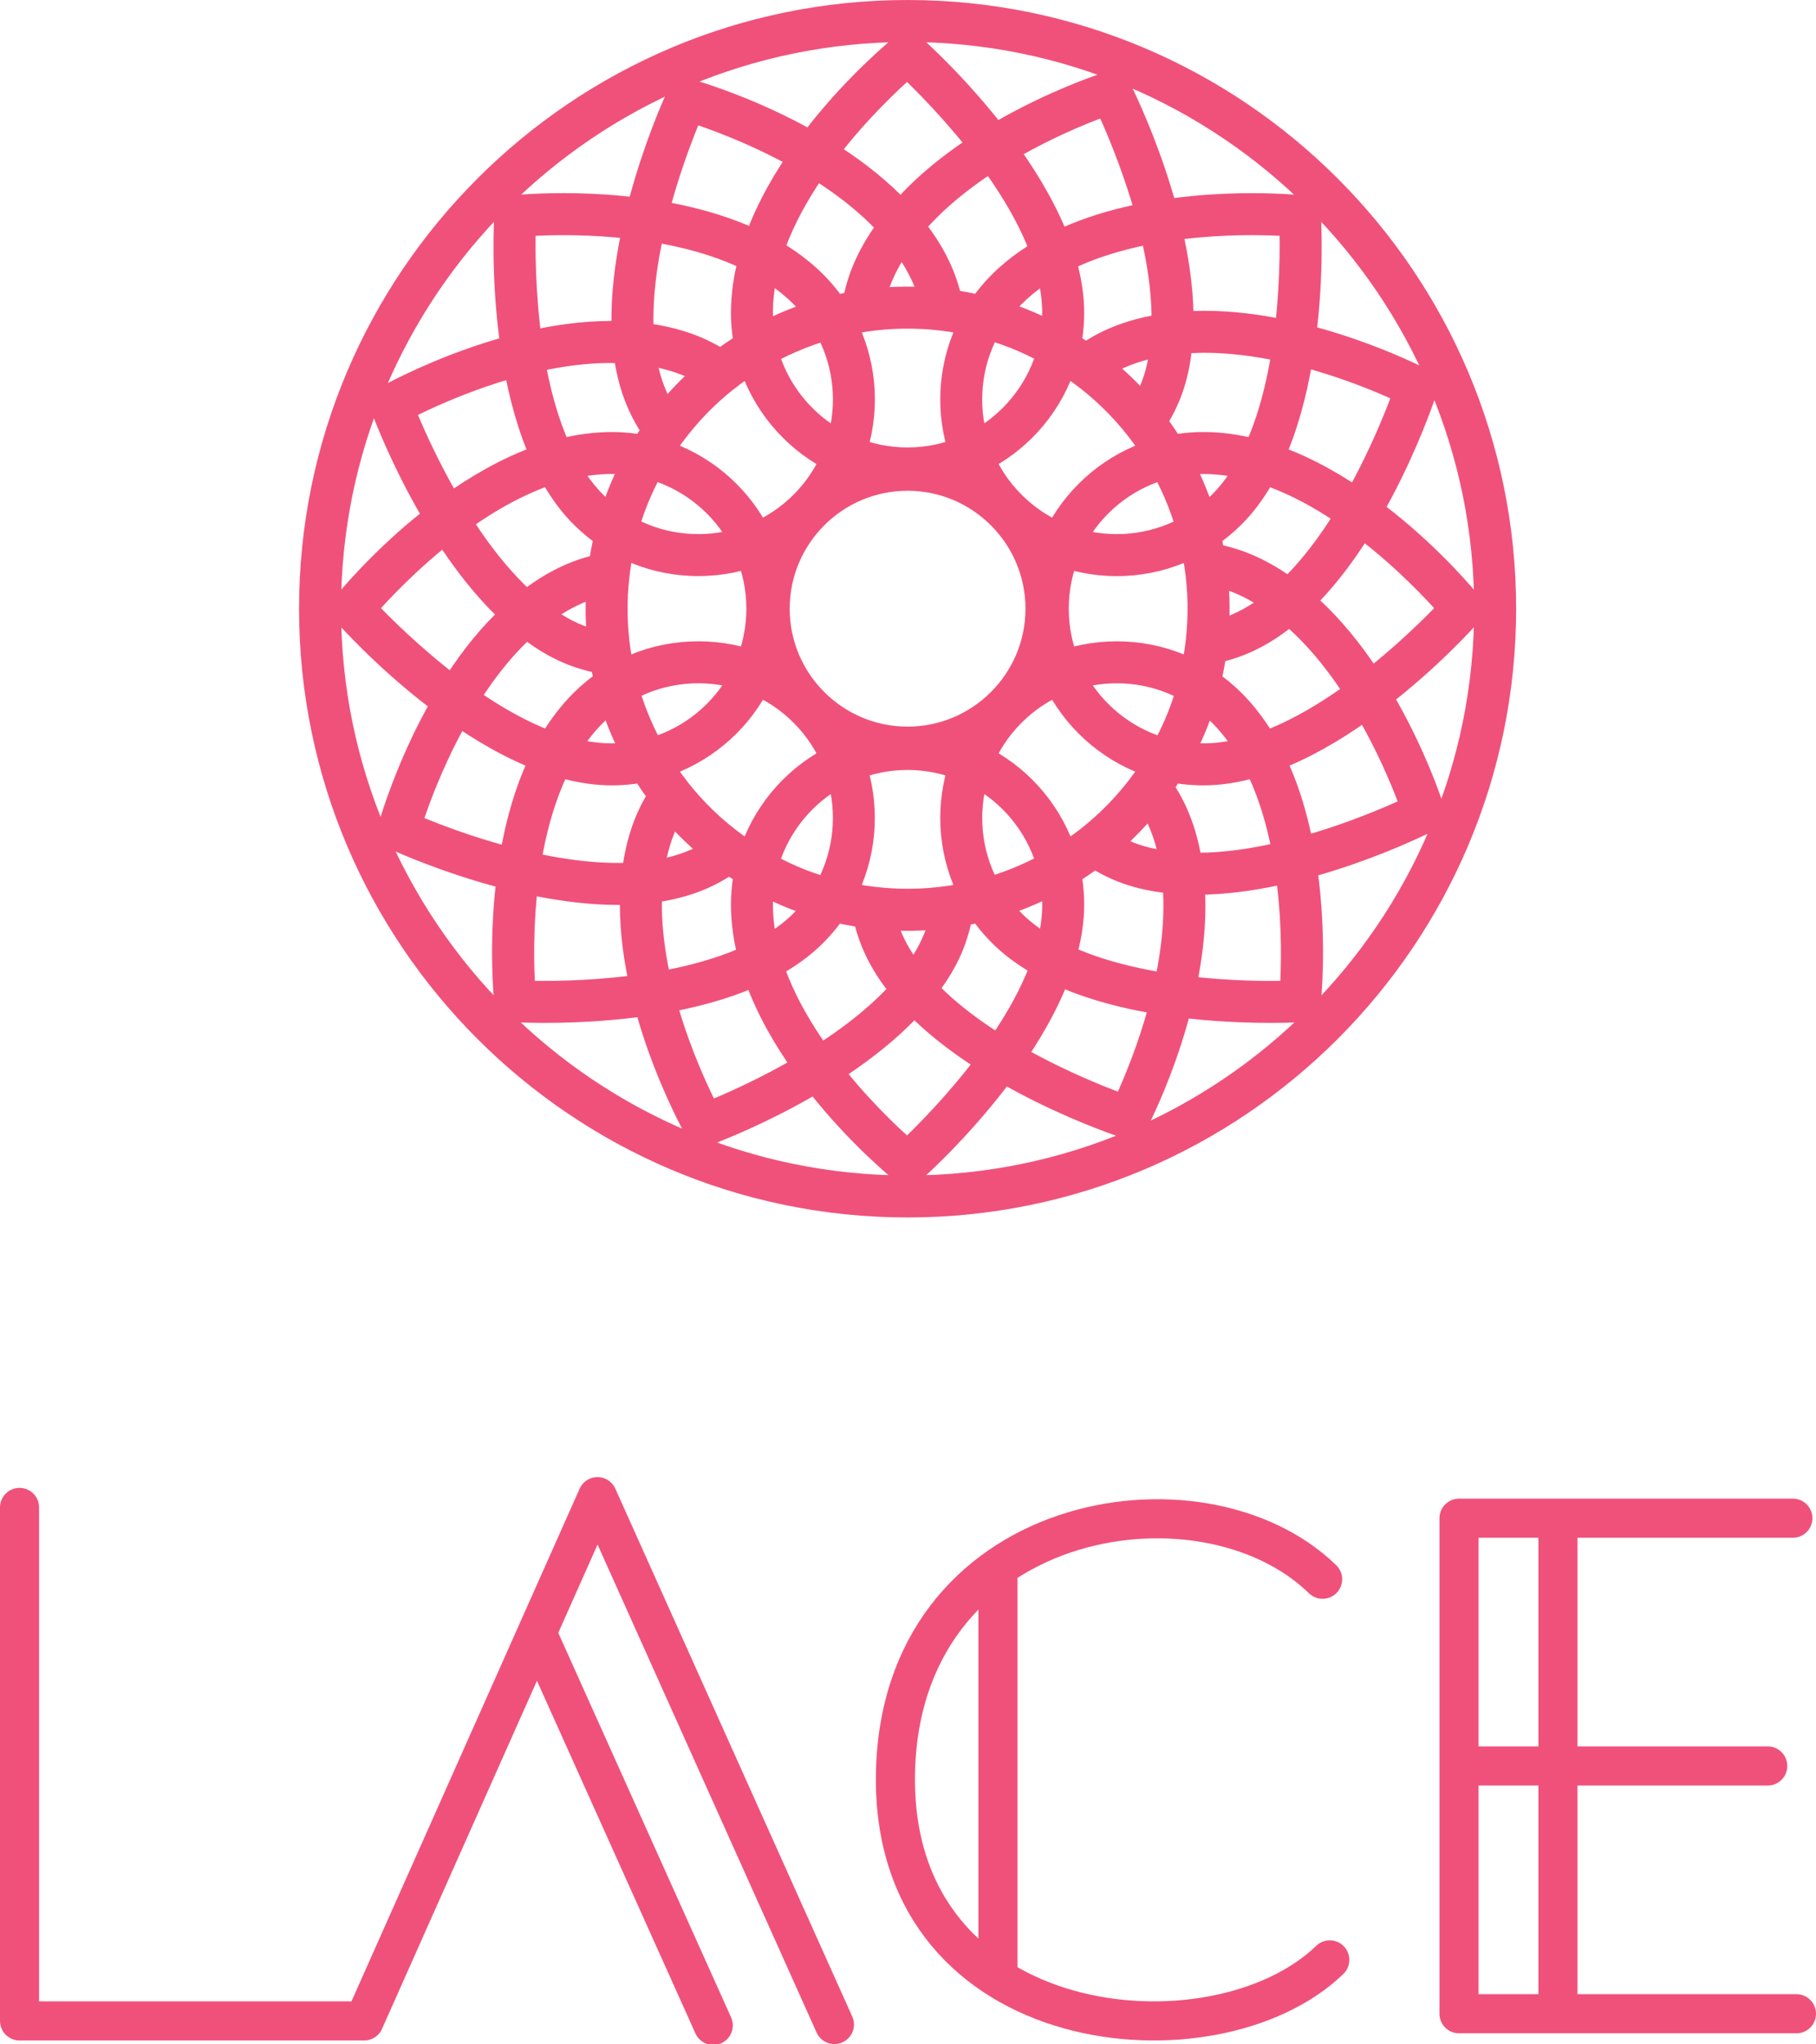 <?xml version="1.0" encoding="UTF-8" standalone="no"?>
<svg
   width="375.129pt"
   height="422.109pt"
   version="1.1"
   viewBox="0 0 375.129 422.109"
   id="svg215"
   sodipodi:docname="lace.svg"
   inkscape:version="1.2.1 (9c6d41e, 2022-07-14)"
   inkscape:export-filename="../../../Desktop/lace.png"
   inkscape:export-xdpi="96"
   inkscape:export-ydpi="96"
   xmlns:inkscape="http://www.inkscape.org/namespaces/inkscape"
   xmlns:sodipodi="http://sodipodi.sourceforge.net/DTD/sodipodi-0.dtd"
   xmlns="http://www.w3.org/2000/svg"
   xmlns:svg="http://www.w3.org/2000/svg">
  <sodipodi:namedview
     id="namedview217"
     pagecolor="#ffffff"
     bordercolor="#000000"
     borderopacity="0.25"
     inkscape:showpageshadow="2"
     inkscape:pageopacity="0.0"
     inkscape:pagecheckerboard="0"
     inkscape:deskcolor="#d1d1d1"
     inkscape:document-units="pt"
     showgrid="false"
     inkscape:zoom="1.0114286"
     inkscape:cx="-70.692088"
     inkscape:cy="384.11016"
     inkscape:window-width="2056"
     inkscape:window-height="1257"
     inkscape:window-x="0"
     inkscape:window-y="44"
     inkscape:window-maximized="0"
     inkscape:current-layer="svg215">
    <inkscape:grid
       type="xygrid"
       id="grid717"
       originx="-124.824"
       originy="-93.602" />
  </sodipodi:namedview>
  <defs
     id="defs77">
    <rect
       x="121.61"
       y="577.401"
       width="734.605"
       height="278.814"
       id="rect779" />
    <rect
       x="169.068"
       y="717.797"
       width="566.525"
       height="184.887"
       id="rect773" />
    <symbol
       id="h"
       overflow="visible">
      <path
         d="m 18.766,-1.125 c -0.969,0.5 -1.98,0.875 -3.031,1.125 -1.043,0.258 -2.137,0.391 -3.281,0.391 -3.398,0 -6.09,-0.945 -8.078,-2.844 -1.992,-1.906 -2.984,-4.484 -2.984,-7.734 0,-3.258 0.992,-5.836 2.984,-7.734 1.988,-1.906 4.68,-2.859 8.078,-2.859 1.145,0 2.238,0.133 3.281,0.391 1.051,0.25 2.062,0.625 3.031,1.125 v 4.219 c -0.98,-0.656 -1.945,-1.141 -2.891,-1.453 -0.949,-0.312 -1.949,-0.469 -3,-0.469 -1.875,0 -3.352,0.605 -4.422,1.812 -1.074,1.199 -1.609,2.856 -1.609,4.969 0,2.106 0.535,3.762 1.609,4.969 1.07,1.199 2.547,1.797 4.422,1.797 1.051,0 2.051,-0.148 3,-0.453 0.945,-0.312 1.91,-0.801 2.891,-1.469 z"
         id="path2" />
    </symbol>
    <symbol
       id="c"
       overflow="visible">
      <path
         d="m 13.734,-11.141 c -0.438,-0.195 -0.871,-0.344 -1.297,-0.438 -0.418,-0.102 -0.84,-0.156 -1.266,-0.156 -1.262,0 -2.231,0.406 -2.906,1.219 -0.68,0.805 -1.016,1.953 -1.016,3.453 v 7.062 H 2.359 v -15.312 h 4.891 v 2.516 c 0.625,-1 1.344,-1.727 2.156,-2.188 0.82,-0.469 1.801,-0.703 2.938,-0.703 0.164,0 0.344,0.012 0.531,0.031 0.195,0.012 0.477,0.039 0.844,0.078 z"
         id="path5" />
    </symbol>
    <symbol
       id="a"
       overflow="visible">
      <path
         d="m 17.641,-7.703 v 1.406 H 6.188 c 0.125,1.148 0.539,2.008 1.25,2.578 0.707,0.574 1.703,0.859 2.984,0.859 1.031,0 2.082,-0.148 3.156,-0.453 1.082,-0.312 2.191,-0.773 3.328,-1.391 v 3.766 c -1.156,0.438 -2.312,0.766 -3.469,0.984 -1.156,0.227 -2.312,0.344 -3.469,0.344 -2.773,0 -4.93,-0.703 -6.469,-2.109 -1.531,-1.406 -2.297,-3.379 -2.297,-5.922 0,-2.5 0.754,-4.461 2.266,-5.891 1.508,-1.438 3.582,-2.156 6.219,-2.156 2.406,0 4.332,0.73 5.781,2.188 1.445,1.449 2.172,3.383 2.172,5.797 z m -5.031,-1.625 c 0,-0.926 -0.273,-1.672 -0.812,-2.234 -0.543,-0.57 -1.25,-0.859 -2.125,-0.859 -0.949,0 -1.719,0.266 -2.312,0.797 -0.594,0.531 -0.965,1.297 -1.109,2.297 z"
         id="path8" />
    </symbol>
    <symbol
       id="m"
       overflow="visible">
      <path
         d="m 9.219,-6.891 c -1.023,0 -1.793,0.172 -2.312,0.516 -0.512,0.344 -0.766,0.855 -0.766,1.531 0,0.625 0.207,1.117 0.625,1.469 0.414,0.344 0.988,0.516 1.719,0.516 0.926,0 1.703,-0.328 2.328,-0.984 0.633,-0.664 0.953,-1.492 0.953,-2.484 v -0.562 z m 7.469,-1.844 V 0 h -4.922 v -2.266 c -0.656,0.93 -1.398,1.605 -2.219,2.031 -0.824,0.414 -1.824,0.625 -3,0.625 -1.586,0 -2.871,-0.457 -3.859,-1.375 -0.992,-0.926 -1.484,-2.129 -1.484,-3.609 0,-1.789 0.613,-3.102 1.844,-3.938 1.238,-0.844 3.18,-1.266 5.828,-1.266 h 2.891 v -0.391 c 0,-0.77 -0.309,-1.332 -0.922,-1.688 -0.617,-0.363 -1.57,-0.547 -2.859,-0.547 -1.055,0 -2.031,0.105 -2.938,0.312 -0.898,0.211 -1.73,0.523 -2.5,0.938 v -3.734 c 1.039,-0.25 2.086,-0.441 3.141,-0.578 1.062,-0.133 2.125,-0.203 3.188,-0.203 2.758,0 4.75,0.547 5.969,1.641 1.227,1.086 1.844,2.856 1.844,5.312 z"
         id="path11" />
    </symbol>
    <symbol
       id="b"
       overflow="visible">
      <path
         d="m 7.703,-19.656 v 4.344 H 12.75 v 3.5 H 7.703 v 6.5 c 0,0.711 0.141,1.188 0.422,1.438 0.281,0.25 0.836,0.375 1.672,0.375 h 2.516 v 3.5 h -4.188 c -1.938,0 -3.312,-0.398 -4.125,-1.203 -0.805,-0.812 -1.203,-2.18 -1.203,-4.109 v -6.5 h -2.422 v -3.5 h 2.422 v -4.344 z"
         id="path14" />
    </symbol>
    <symbol
       id="l"
       overflow="visible">
      <path
         d="m 12.766,-13.078 v -8.203 h 4.922 V -1e-4 H 12.766 v -2.219 c -0.668,0.906 -1.406,1.57 -2.219,1.984 -0.813,0.414 -1.758,0.625 -2.828,0.625 -1.887,0 -3.434,-0.75 -4.641,-2.25 -1.211,-1.5 -1.812,-3.426 -1.812,-5.781 0,-2.363 0.602,-4.297 1.812,-5.797 1.207,-1.5 2.754,-2.25 4.641,-2.25 1.062,0 2,0.215 2.812,0.641 0.82,0.43 1.566,1.086 2.234,1.969 z m -3.219,9.922 c 1.039,0 1.836,-0.379 2.391,-1.141 0.551,-0.77 0.828,-1.883 0.828,-3.344 0,-1.457 -0.277,-2.566 -0.828,-3.328 -0.555,-0.77 -1.352,-1.156 -2.391,-1.156 -1.043,0 -1.84,0.387 -2.391,1.156 -0.555,0.762 -0.828,1.871 -0.828,3.328 0,1.461 0.273,2.574 0.828,3.344 0.551,0.762 1.348,1.141 2.391,1.141 z"
         id="path17" />
    </symbol>
    <symbol
       id="k"
       overflow="visible">
      <path
         d="m 10.5,-3.156 c 1.051,0 1.852,-0.379 2.406,-1.141 0.551,-0.77 0.828,-1.883 0.828,-3.344 0,-1.457 -0.277,-2.566 -0.828,-3.328 -0.555,-0.77 -1.355,-1.156 -2.406,-1.156 -1.055,0 -1.859,0.387 -2.422,1.156 -0.555,0.773 -0.828,1.883 -0.828,3.328 0,1.449 0.273,2.559 0.828,3.328 0.562,0.773 1.367,1.156 2.422,1.156 z m -3.25,-9.922 c 0.676,-0.883 1.422,-1.539 2.234,-1.969 0.82,-0.426 1.766,-0.641 2.828,-0.641 1.895,0 3.445,0.75 4.656,2.25 1.207,1.5 1.812,3.434 1.812,5.797 0,2.356 -0.605,4.281 -1.812,5.781 -1.211,1.5 -2.762,2.25 -4.656,2.25 -1.062,0 -2.008,-0.211 -2.828,-0.625 C 8.672,-0.66 7.926,-1.32 7.25,-2.219 V -2e-5 H 2.359 v -21.281 H 7.25 Z"
         id="path20" />
    </symbol>
    <symbol
       id="j"
       overflow="visible">
      <path
         d="m 0.344,-15.312 h 4.891 l 4.125,10.391 3.5,-10.391 h 4.891 l -6.438,16.766 c -0.648,1.695 -1.402,2.883 -2.266,3.562 -0.867,0.688 -2,1.031 -3.406,1.031 H 2.797 V 2.829 h 1.531 c 0.832,0 1.438,-0.137 1.812,-0.406 C 6.523,2.161 6.82,1.692 7.031,1.016 L 7.172,0.595 Z"
         id="path23" />
    </symbol>
    <symbol
       id="i"
       overflow="visible">
      <path
         d="m 2.578,-20.406 h 6.688 l 4.656,10.922 4.672,-10.922 h 6.688 V 0 H 20.297 V -14.938 L 15.594,-3.922 H 12.266 L 7.562,-14.938 V 0 H 2.578 Z"
         id="path26" />
    </symbol>
    <symbol
       id="f"
       overflow="visible">
      <path
         d="m 11.891,-16.969 c -1.605,0 -2.852,0.594 -3.734,1.781 -0.875,1.188 -1.312,2.856 -1.312,5 0,2.148 0.438,3.812 1.312,5 0.883,1.18 2.129,1.766 3.734,1.766 1.613,0 2.863,-0.586 3.75,-1.766 0.883,-1.188 1.328,-2.852 1.328,-5 0,-2.144 -0.445,-3.812 -1.328,-5 -0.887,-1.188 -2.137,-1.781 -3.75,-1.781 z m 0,-3.812 c 3.281,0 5.848,0.938 7.703,2.812 1.863,1.875 2.797,4.469 2.797,7.781 0,3.305 -0.934,5.891 -2.797,7.766 -1.855,1.875 -4.422,2.812 -7.703,2.812 -3.273,0 -5.84,-0.938 -7.703,-2.812 -1.867,-1.875 -2.797,-4.461 -2.797,-7.766 0,-3.312 0.93,-5.906 2.797,-7.781 1.863,-1.875 4.43,-2.812 7.703,-2.812 z"
         id="path29" />
    </symbol>
    <symbol
       id="e"
       overflow="visible">
      <path
         d="m 2.578,-20.406 h 5.875 l 7.422,14 v -14 h 4.984 V 0 h -5.875 L 7.562,-14 V 0 H 2.578 Z"
         id="path32" />
    </symbol>
    <symbol
       id="y"
       overflow="visible">
      <path
         d="m 0.141,-20.406 h 18.812 v 3.969 h -6.766 V 8e-4 h -5.266 v -16.438 h -6.781 z"
         id="path35" />
    </symbol>
    <symbol
       id="g"
       overflow="visible">
      <path
         d="M 14.953,-3.719 H 6.734 L 5.422,0 H 0.141 L 7.703,-20.406 h 6.266 L 21.531,0 H 16.25 Z M 8.047,-7.5 h 5.578 l -2.781,-8.125 z"
         id="path38" />
    </symbol>
    <symbol
       id="x"
       overflow="visible">
      <path
         d="m 10.047,-11.359 c 1.102,0 1.895,-0.203 2.375,-0.609 0.477,-0.414 0.719,-1.094 0.719,-2.031 0,-0.926 -0.242,-1.586 -0.719,-1.984 -0.48,-0.406 -1.273,-0.609 -2.375,-0.609 H 7.828 v 5.234 z M 7.828,-7.718 V 4e-4 h -5.25 v -20.406 h 8.031 c 2.688,0 4.656,0.453 5.906,1.359 1.258,0.898 1.891,2.32 1.891,4.266 0,1.355 -0.328,2.465 -0.984,3.328 -0.648,0.867 -1.625,1.5 -2.938,1.906 0.719,0.168 1.359,0.543 1.922,1.125 0.57,0.574 1.148,1.449 1.734,2.625 l 2.859,5.797 h -5.609 l -2.484,-5.078 c -0.5,-1.02 -1.012,-1.711 -1.531,-2.078 -0.512,-0.375 -1.195,-0.562 -2.047,-0.562 z"
         id="path41" />
    </symbol>
    <symbol
       id="w"
       overflow="visible">
      <path
         d="m 2.578,-20.406 h 5.25 v 12.234 c 0,1.688 0.273,2.898 0.828,3.625 0.551,0.719 1.453,1.078 2.703,1.078 1.258,0 2.164,-0.359 2.719,-1.078 0.551,-0.727 0.828,-1.938 0.828,-3.625 v -12.234 h 5.266 v 12.234 c 0,2.887 -0.73,5.039 -2.188,6.453 -1.449,1.406 -3.656,2.109 -6.625,2.109 -2.961,0 -5.164,-0.703 -6.609,-2.109 -1.449,-1.414 -2.172,-3.566 -2.172,-6.453 z"
         id="path44" />
    </symbol>
    <symbol
       id="v"
       overflow="visible">
      <path
         d="m 10.75,-12.516 c 0.82,0 1.445,-0.18 1.875,-0.547 0.438,-0.363 0.656,-0.898 0.656,-1.609 0,-0.695 -0.219,-1.227 -0.656,-1.594 -0.43,-0.375 -1.055,-0.562 -1.875,-0.562 H 7.828 v 4.312 z m 0.172,8.938 c 1.062,0 1.859,-0.223 2.391,-0.672 0.531,-0.445 0.797,-1.125 0.797,-2.031 0,-0.883 -0.266,-1.547 -0.797,-1.984 -0.523,-0.438 -1.32,-0.656 -2.391,-0.656 h -3.094 v 5.344 z m 4.891,-7.344 c 1.133,0.324 2.008,0.93 2.625,1.812 0.625,0.887 0.938,1.969 0.938,3.25 0,1.969 -0.668,3.438 -2,4.406 -1.336,0.969 -3.356,1.453 -6.062,1.453 h -8.734 v -20.406 h 7.891 c 2.832,0 4.883,0.43 6.156,1.281 1.281,0.855 1.922,2.227 1.922,4.109 0,1 -0.234,1.852 -0.703,2.547 -0.469,0.688 -1.148,1.203 -2.031,1.547 z"
         id="path47" />
    </symbol>
    <symbol
       id="u"
       overflow="visible">
      <path
         d="m 12.422,-21.281 v 3.219 H 9.719 c -0.688,0 -1.172,0.125 -1.453,0.375 -0.273,0.25 -0.406,0.688 -0.406,1.312 v 1.062 h 4.188 v 3.5 H 7.86 V -2e-4 h -4.891 v -11.812 h -2.438 v -3.5 h 2.438 v -1.062 c 0,-1.664 0.461,-2.898 1.391,-3.703 0.926,-0.801 2.367,-1.203 4.328,-1.203 z"
         id="path50" />
    </symbol>
    <symbol
       id="d"
       overflow="visible">
      <path
         d="m 9.641,-12.188 c -1.086,0 -1.914,0.391 -2.484,1.172 -0.574,0.781 -0.859,1.906 -0.859,3.375 0,1.469 0.285,2.594 0.859,3.375 0.57,0.773 1.398,1.156 2.484,1.156 1.062,0 1.875,-0.383 2.438,-1.156 0.57,-0.781 0.859,-1.906 0.859,-3.375 0,-1.469 -0.289,-2.594 -0.859,-3.375 -0.562,-0.781 -1.375,-1.172 -2.438,-1.172 z m 0,-3.5 c 2.633,0 4.691,0.715 6.172,2.141 1.477,1.418 2.219,3.387 2.219,5.906 0,2.512 -0.742,4.481 -2.219,5.906 C 14.332,-0.317 12.273,0.39 9.641,0.39 6.992,0.39 4.926,-0.317 3.438,-1.735 1.945,-3.161 1.203,-5.13 1.203,-7.641 c 0,-2.519 0.742,-4.488 2.234,-5.906 1.488,-1.426 3.555,-2.141 6.203,-2.141 z"
         id="path53" />
    </symbol>
    <symbol
       id="t"
       overflow="visible">
      <path
         d="m 16.547,-12.766 c 0.613,-0.945 1.348,-1.672 2.203,-2.172 0.852,-0.5 1.789,-0.75 2.812,-0.75 1.758,0 3.098,0.547 4.016,1.641 0.926,1.086 1.391,2.656 1.391,4.719 V -4e-4 h -4.922 v -7.984 -0.359 c 0.008,-0.133 0.016,-0.32 0.016,-0.562 0,-1.082 -0.164,-1.863 -0.484,-2.344 -0.312,-0.488 -0.824,-0.734 -1.531,-0.734 -0.93,0 -1.648,0.387 -2.156,1.156 -0.512,0.762 -0.773,1.867 -0.781,3.312 v 7.516 h -4.922 v -7.984 c 0,-1.695 -0.148,-2.785 -0.438,-3.266 -0.293,-0.488 -0.812,-0.734 -1.562,-0.734 -0.938,0 -1.664,0.387 -2.172,1.156 -0.512,0.762 -0.766,1.859 -0.766,3.297 v 7.531 h -4.922 v -15.312 h 4.922 v 2.234 c 0.602,-0.863 1.289,-1.516 2.062,-1.953 0.781,-0.438 1.641,-0.656 2.578,-0.656 1.062,0 2,0.258 2.812,0.766 0.812,0.512 1.426,1.23 1.844,2.156 z"
         id="path56" />
    </symbol>
    <symbol
       id="s"
       overflow="visible">
      <path
         d="M 17.75,-9.328 V 0 h -4.922 v -7.109 c 0,-1.344 -0.031,-2.266 -0.094,-2.766 -0.062,-0.5 -0.168,-0.867 -0.312,-1.109 -0.188,-0.312 -0.449,-0.555 -0.781,-0.734 -0.324,-0.176 -0.695,-0.266 -1.109,-0.266 -1.023,0 -1.824,0.398 -2.406,1.188 -0.586,0.781 -0.875,1.871 -0.875,3.266 V -1e-4 H 2.359 v -21.281 H 7.25 v 8.203 c 0.738,-0.883 1.52,-1.539 2.344,-1.969 0.832,-0.426 1.75,-0.641 2.75,-0.641 1.77,0 3.113,0.547 4.031,1.641 0.914,1.086 1.375,2.656 1.375,4.719 z"
         id="path59" />
    </symbol>
    <symbol
       id="r"
       overflow="visible">
      <path
         d="m 2.188,-5.969 v -9.344 h 4.922 v 1.531 c 0,0.836 -0.008,1.875 -0.016,3.125 -0.012,1.25 -0.016,2.086 -0.016,2.5 0,1.242 0.031,2.133 0.094,2.672 0.07,0.543 0.18,0.934 0.328,1.172 0.207,0.324 0.473,0.574 0.797,0.75 0.32,0.168 0.691,0.25 1.109,0.25 1.02,0 1.82,-0.391 2.406,-1.172 0.582,-0.781 0.875,-1.867 0.875,-3.266 v -7.562 h 4.891 V -6e-4 H 12.688 V -2.219 C 11.945,-1.321 11.164,-0.661 10.344,-0.235 9.519,0.179 8.609,0.39 7.609,0.39 5.848,0.39 4.504,-0.149 3.578,-1.235 2.648,-2.317 2.188,-3.895 2.188,-5.969 Z"
         id="path62" />
    </symbol>
    <symbol
       id="q"
       overflow="visible">
      <path
         d="M 17.75,-9.328 V 0 h -4.922 v -7.141 c 0,-1.32 -0.031,-2.234 -0.094,-2.734 -0.062,-0.5 -0.168,-0.867 -0.312,-1.109 -0.188,-0.312 -0.449,-0.555 -0.781,-0.734 -0.324,-0.176 -0.695,-0.266 -1.109,-0.266 -1.023,0 -1.824,0.398 -2.406,1.188 -0.586,0.781 -0.875,1.871 -0.875,3.266 V -1e-4 H 2.359 v -15.312 H 7.25 v 2.234 c 0.738,-0.883 1.52,-1.539 2.344,-1.969 0.832,-0.426 1.75,-0.641 2.75,-0.641 1.77,0 3.113,0.547 4.031,1.641 0.914,1.086 1.375,2.656 1.375,4.719 z"
         id="path65" />
    </symbol>
    <symbol
       id="p"
       overflow="visible">
      <path
         d="m 2.578,-20.406 h 8.734 c 2.594,0 4.582,0.578 5.969,1.734 1.395,1.148 2.094,2.789 2.094,4.922 0,2.137 -0.699,3.781 -2.094,4.938 -1.387,1.156 -3.375,1.734 -5.969,1.734 H 7.828 V 3e-4 h -5.25 z m 5.25,3.812 v 5.703 H 10.75 c 1.02,0 1.805,-0.25 2.359,-0.75 0.562,-0.5 0.844,-1.203 0.844,-2.109 0,-0.914 -0.281,-1.617 -0.844,-2.109 -0.555,-0.488 -1.34,-0.734 -2.359,-0.734 z"
         id="path68" />
    </symbol>
    <symbol
       id="o"
       overflow="visible">
      <path
         d="M 2.359,-15.312 H 7.25 v 15.031 c 0,2.051 -0.496,3.617 -1.484,4.703 -0.98,1.082 -2.406,1.625 -4.281,1.625 H -0.938 V 2.828 h 0.859 c 0.926,0 1.562,-0.211 1.906,-0.625 0.352,-0.418 0.531,-1.246 0.531,-2.484 z m 0,-5.969 H 7.25 v 4 H 2.359 Z"
         id="path71" />
    </symbol>
    <symbol
       id="n"
       overflow="visible">
      <path
         d="m 14.719,-14.828 v 3.984 c -0.656,-0.457 -1.324,-0.797 -2,-1.016 -0.668,-0.219 -1.359,-0.328 -2.078,-0.328 -1.367,0 -2.434,0.402 -3.203,1.203 -0.762,0.793 -1.141,1.906 -1.141,3.344 0,1.43 0.379,2.543 1.141,3.344 0.77,0.793 1.836,1.188 3.203,1.188 0.758,0 1.484,-0.109 2.172,-0.328 0.688,-0.227 1.32,-0.566 1.906,-1.016 v 4 c -0.762,0.281 -1.539,0.488 -2.328,0.625 -0.781,0.145 -1.574,0.219 -2.375,0.219 -2.762,0 -4.922,-0.707 -6.484,-2.125 -1.555,-1.414 -2.328,-3.383 -2.328,-5.906 0,-2.531 0.773,-4.504 2.328,-5.922 1.562,-1.414 3.723,-2.125 6.484,-2.125 0.801,0 1.594,0.074 2.375,0.219 0.781,0.137 1.555,0.352 2.328,0.641 z"
         id="path74" />
    </symbol>
  </defs>
  <g
     id="g213"
     transform="translate(-204.909,-159.598)"
     style="display:inline">
    <path
       id="path131"
       style="fill:#f0517a;fill-opacity:1;stroke-width:0.774;stroke-dasharray:none"
       d="m 392.389,411.007 c -69.315,0 -125.704,-56.389 -125.704,-125.704 0,-69.315 56.389,-125.704 125.704,-125.704 69.315,0 125.704,56.389 125.704,125.704 0,69.315 -56.389,125.704 -125.704,125.704 z m 0,-242.74 c -64.535,0 -117.036,52.505 -117.036,117.036 0,64.535 52.502,117.036 117.036,117.036 64.534,0 117.036,-52.502 117.036,-117.036 0,-64.532 -52.508,-117.036 -117.036,-117.036 z m 0.046,183.545 c -2.597,0 -5.221,-0.157 -7.824,-0.46 -5.865,-0.692 -11.459,-2.08 -16.641,-4.121 -5.197,-2.056 -10.243,-4.862 -14.987,-8.357 -4.825,-3.54 -9.134,-7.704 -12.807,-12.368 -7.12,-9.04 -11.803,-19.821 -13.545,-31.18 -0.892,-5.868 -0.992,-11.854 -0.29,-17.796 0.68,-5.847 2.071,-11.453 4.127,-16.644 2.029,-5.149 4.831,-10.189 8.338,-14.975 3.556,-4.831 7.719,-9.14 12.378,-12.813 9.01,-7.108 19.785,-11.794 31.156,-13.542 5.865,-0.892 11.888,-0.992 17.82,-0.299 5.847,0.689 11.447,2.077 16.644,4.121 5.185,2.05 10.219,4.859 14.966,8.348 4.816,3.528 9.128,7.689 12.807,12.366 7.114,9.015 11.797,19.794 13.554,31.18 0.898,5.82 0.998,11.813 0.299,17.793 -0.707,5.911 -2.098,11.513 -4.136,16.656 -2.041,5.179 -4.847,10.219 -8.344,14.981 -3.528,4.81 -7.686,9.118 -12.357,12.804 -9.04,7.126 -19.831,11.813 -31.199,13.548 -3.268,0.499 -6.621,0.759 -9.959,0.759 z m -0.088,-124.358 c -2.905,0 -5.826,0.227 -8.687,0.659 -9.889,1.527 -19.265,5.599 -27.111,11.786 -4.051,3.187 -7.667,6.936 -10.755,11.129 -3.06,4.178 -5.509,8.565 -7.265,13.025 -1.781,4.505 -2.981,9.369 -3.58,14.476 -0.611,5.17 -0.523,10.379 0.251,15.477 1.521,9.878 5.596,19.256 11.788,27.129 3.187,4.048 6.936,7.667 11.126,10.745 4.148,3.048 8.538,5.497 13.037,7.277 4.487,1.763 9.358,2.972 14.482,3.577 2.259,0.269 4.547,0.402 6.8,0.402 2.896,0 5.808,-0.227 8.65,-0.659 9.896,-1.518 19.283,-5.59 27.15,-11.788 4.051,-3.196 7.667,-6.945 10.736,-11.126 3.057,-4.16 5.506,-8.544 7.268,-13.028 1.763,-4.46 2.972,-9.336 3.589,-14.495 0.608,-5.2 0.52,-10.406 -0.26,-15.456 -1.53,-9.908 -5.605,-19.293 -11.794,-27.138 -3.199,-4.06 -6.945,-7.676 -11.129,-10.745 -4.148,-3.051 -8.529,-5.5 -13.022,-7.274 -4.499,-1.772 -9.369,-2.978 -14.476,-3.577 -2.252,-0.263 -4.544,-0.396 -6.8,-0.396 z m -50.044,25.348 c -1.367,0 -2.652,-0.647 -3.477,-1.741 -1.748,-2.34 -3.178,-4.795 -4.251,-7.296 -1.651,-3.776 -2.706,-8.148 -3.132,-12.974 -0.112,-1.273 0.342,-2.537 1.249,-3.441 0.907,-0.907 2.162,-1.412 3.438,-1.258 4.768,0.408 8.947,1.339 12.783,2.842 2.552,1.007 5.049,2.352 7.429,4.006 1.131,0.783 1.82,2.059 1.862,3.429 0.039,1.373 -0.571,2.688 -1.657,3.537 -4.048,3.181 -7.664,6.93 -10.748,11.126 -0.816,1.107 -2.101,1.76 -3.477,1.763 -0.009,0.006 -0.015,0.006 -0.018,0.006 z m -1.348,-17.245 c 0.408,1.711 0.931,3.299 1.566,4.759 0.097,0.218 0.19,0.432 0.29,0.647 1.143,-1.279 2.331,-2.509 3.568,-3.692 -0.218,-0.091 -0.432,-0.181 -0.65,-0.269 -1.497,-0.587 -3.084,-1.067 -4.774,-1.445 z m 42.053,-7.391 c -1.14,0 -2.24,-0.45 -3.057,-1.261 -0.977,-0.971 -1.43,-2.346 -1.23,-3.701 0.423,-2.869 1.143,-5.608 2.141,-8.148 1.521,-3.858 3.731,-7.598 6.769,-11.447 0.81,-1.019 2.029,-1.621 3.329,-1.648 1.282,-0.091 2.54,0.541 3.377,1.53 3.165,3.728 5.509,7.395 7.165,11.207 0.98,2.259 1.729,4.677 2.252,7.196 0.212,0.511 0.327,1.07 0.327,1.66 0,2.398 -1.938,4.336 -4.336,4.336 h -0.088 c -0.169,0 -0.339,-0.009 -0.508,-0.03 -5.158,-0.611 -10.398,-0.517 -15.486,0.26 -0.224,0.027 -0.444,0.045 -0.656,0.045 z m 8.151,-14.464 c -0.901,1.518 -1.642,3.017 -2.237,4.526 -0.088,0.221 -0.169,0.441 -0.251,0.662 1.711,-0.097 3.407,-0.118 5.146,-0.091 -0.091,-0.221 -0.181,-0.447 -0.272,-0.662 -0.647,-1.485 -1.436,-2.957 -2.385,-4.435 z m -37.284,27.135 c -0.862,0 -1.726,-0.26 -2.47,-0.777 -1.829,-1.27 -3.731,-2.298 -5.666,-3.057 -3.039,-1.197 -6.419,-1.941 -10.343,-2.277 -2.092,-0.178 -3.758,-1.832 -3.949,-3.927 -2.101,-23.404 10.806,-51.298 11.356,-52.471 0.892,-1.917 3.057,-2.887 5.085,-2.34 1.24,0.348 30.461,8.644 46.455,27.513 1.336,1.572 1.373,3.87 0.097,5.491 -2.506,3.165 -4.305,6.195 -5.509,9.245 -0.759,1.926 -1.309,4.021 -1.633,6.234 -0.272,1.887 -1.748,3.362 -3.628,3.655 -9.896,1.527 -19.271,5.599 -27.117,11.786 -0.78,0.614 -1.726,0.925 -2.679,0.925 z M 339.895,226.541 c 3.25,0.502 6.228,1.3 9.019,2.398 1.608,0.632 3.199,1.403 4.75,2.301 7.649,-5.475 16.411,-9.285 25.648,-11.144 0.402,-1.748 0.922,-3.432 1.551,-5.037 1.128,-2.857 2.63,-5.651 4.571,-8.468 -11.368,-11.656 -28.81,-18.54 -36.284,-21.101 -3.02,7.401 -9.563,25.269 -9.255,41.052 z m 109.282,117.747 c -0.082,0 -0.16,-0.003 -0.248,-0.009 -5.031,-0.281 -9.306,-1.143 -13.074,-2.621 -2.531,-0.998 -5.025,-2.346 -7.404,-3.991 -1.131,-0.783 -1.82,-2.059 -1.869,-3.429 -0.042,-1.373 0.571,-2.688 1.651,-3.537 4.051,-3.196 7.667,-6.945 10.736,-11.126 0.816,-1.11 2.098,-1.763 3.477,-1.772 h 0.021 c 1.361,0 2.649,0.641 3.471,1.732 1.738,2.322 3.169,4.78 4.257,7.296 1.621,3.719 2.697,7.849 3.277,12.604 0.157,1.273 -0.26,2.552 -1.14,3.489 -0.816,0.871 -1.962,1.364 -3.156,1.364 z m -10.772,-10.957 c 0.212,0.091 0.423,0.178 0.638,0.26 1.466,0.58 3.057,1.037 4.807,1.373 -0.438,-1.672 -0.968,-3.229 -1.602,-4.689 -0.091,-0.212 -0.187,-0.423 -0.281,-0.632 -1.143,1.27 -2.331,2.5 -3.562,3.689 z m -44.707,34.958 c -1.24,0 -2.422,-0.529 -3.241,-1.457 -3.147,-3.546 -5.56,-7.229 -7.181,-10.948 -1.098,-2.531 -1.908,-5.246 -2.419,-8.067 -0.242,-1.351 0.169,-2.739 1.11,-3.74 0.946,-0.998 2.31,-1.5 3.667,-1.336 5.155,0.608 10.395,0.517 15.456,-0.26 1.351,-0.209 2.736,0.239 3.71,1.2 0.977,0.971 1.436,2.34 1.24,3.701 -0.417,2.848 -1.131,5.59 -2.138,8.148 -1.478,3.731 -3.719,7.389 -6.866,11.187 -0.81,0.977 -2.001,1.548 -3.268,1.569 -0.018,0.003 -0.042,0.003 -0.07,0.003 z m -2.739,-16.493 c 0.088,0.218 0.172,0.429 0.269,0.632 0.623,1.436 1.412,2.878 2.367,4.32 0.928,-1.491 1.672,-2.951 2.249,-4.405 0.082,-0.212 0.16,-0.423 0.242,-0.638 -1.708,0.103 -3.401,0.133 -5.128,0.091 z m 47.105,42.971 c -0.447,0 -0.892,-0.07 -1.339,-0.212 -1.243,-0.402 -30.646,-10.083 -46.27,-27.721 -1.412,-1.599 -1.457,-3.991 -0.091,-5.639 2.558,-3.087 4.348,-5.977 5.484,-8.844 0.759,-1.929 1.306,-4.018 1.617,-6.201 0.272,-1.89 1.748,-3.377 3.637,-3.667 9.889,-1.518 19.28,-5.59 27.147,-11.788 1.509,-1.179 3.589,-1.243 5.149,-0.16 1.838,1.273 3.731,2.298 5.651,3.051 2.887,1.143 6.28,1.808 10.379,2.041 2.089,0.118 3.8,1.717 4.057,3.8 3.017,24.644 -10.975,51.861 -11.574,53.003 -0.768,1.472 -2.271,2.337 -3.849,2.337 z m -38.657,-31.111 c 11.329,11.084 28.931,18.53 36.423,21.372 3.238,-7.229 10.156,-24.771 9.339,-41.085 -3.45,-0.438 -6.519,-1.191 -9.306,-2.289 -1.596,-0.632 -3.178,-1.397 -4.729,-2.292 -7.667,5.484 -16.435,9.297 -25.672,11.153 -0.402,1.729 -0.922,3.41 -1.551,5.019 -1.076,2.715 -2.564,5.4 -4.505,8.121 z m -68.487,-64.656 c -0.209,0 -0.42,-0.018 -0.629,-0.048 -2.86,-0.42 -5.599,-1.14 -8.145,-2.138 -3.779,-1.497 -7.495,-3.785 -11.347,-7.005 -0.983,-0.819 -1.551,-2.041 -1.551,-3.326 0,-1.282 0.562,-2.497 1.542,-3.326 3.667,-3.078 7.265,-5.358 10.999,-6.984 2.522,-1.091 5.246,-1.902 8.087,-2.419 1.348,-0.257 2.736,0.169 3.737,1.11 0.998,0.946 1.497,2.301 1.336,3.667 -0.611,5.167 -0.523,10.376 0.251,15.474 0.209,1.357 -0.242,2.736 -1.209,3.707 -0.819,0.837 -1.923,1.288 -3.072,1.288 z m -10.044,-12.532 c 1.509,0.946 2.981,1.699 4.457,2.277 0.218,0.088 0.432,0.169 0.65,0.251 -0.091,-1.711 -0.121,-3.426 -0.088,-5.14 -0.221,0.091 -0.441,0.181 -0.653,0.272 -1.466,0.641 -2.915,1.418 -4.366,2.34 z m -7.293,4.351 c -0.989,0 -1.971,-0.333 -2.778,-1.007 -18.053,-15.057 -28.68,-43.867 -29.122,-45.085 -0.723,-1.989 0.097,-4.212 1.938,-5.258 1.052,-0.599 27.897,-15.543 52.511,-13.375 2.092,0.181 3.758,1.841 3.946,3.936 0.342,3.888 1.17,7.35 2.446,10.286 0.816,1.899 1.908,3.758 3.256,5.56 1.14,1.527 1.149,3.616 0.021,5.149 -3.066,4.187 -5.509,8.574 -7.268,13.034 -1.781,4.505 -2.981,9.369 -3.58,14.476 -0.221,1.899 -1.66,3.426 -3.537,3.761 -2.189,0.393 -4.266,1.01 -6.171,1.838 -2.96,1.282 -5.865,3.138 -8.874,5.669 -0.807,0.68 -1.799,1.016 -2.788,1.016 z m -22.337,-45.533 c 3.102,7.374 11.135,24.614 22.525,35.546 2.652,-1.932 5.3,-3.471 8.027,-4.65 1.587,-0.689 3.25,-1.267 4.977,-1.72 0.768,-4.747 2.008,-9.303 3.701,-13.584 1.672,-4.242 3.879,-8.42 6.567,-12.438 -0.958,-1.53 -1.778,-3.09 -2.458,-4.671 -1.209,-2.769 -2.098,-5.856 -2.658,-9.207 -16.348,-0.281 -33.578,7.25 -40.68,10.724 z m 162.894,51.616 c -1.091,0 -2.153,-0.417 -2.966,-1.176 -1.001,-0.94 -1.503,-2.298 -1.342,-3.661 0.608,-5.218 0.52,-10.425 -0.26,-15.474 -0.209,-1.358 0.239,-2.736 1.206,-3.71 0.968,-0.98 2.337,-1.469 3.698,-1.237 2.857,0.411 5.599,1.131 8.154,2.132 3.8,1.5 7.495,3.67 11.283,6.639 1.01,0.792 1.621,1.989 1.66,3.271 0.042,1.282 -0.487,2.518 -1.442,3.371 -3.622,3.238 -7.377,5.708 -11.153,7.344 -2.5,1.091 -5.215,1.902 -8.057,2.422 -0.263,0.057 -0.523,0.079 -0.78,0.079 z m 4.659,-15.304 c 0.097,1.702 0.121,3.41 0.088,5.128 0.218,-0.088 0.429,-0.172 0.638,-0.269 1.457,-0.632 2.927,-1.439 4.399,-2.416 -1.5,-0.883 -2.981,-1.611 -4.472,-2.201 -0.218,-0.082 -0.432,-0.166 -0.653,-0.242 z m -6.648,62.766 c -0.003,0 -0.003,0 0,0 -1.079,0 -2.153,-0.03 -3.211,-0.091 -2.092,-0.112 -3.807,-1.717 -4.06,-3.8 -0.481,-3.909 -1.339,-7.247 -2.627,-10.204 -0.831,-1.929 -1.893,-3.74 -3.247,-5.545 -1.143,-1.53 -1.152,-3.628 -0.021,-5.167 3.051,-4.151 5.5,-8.535 7.265,-13.022 1.763,-4.46 2.972,-9.336 3.589,-14.495 0.23,-1.89 1.66,-3.407 3.528,-3.746 2.219,-0.408 4.236,-1.007 6.159,-1.847 2.927,-1.27 5.896,-3.241 8.828,-5.865 1.569,-1.4 3.915,-1.472 5.56,-0.178 19.522,15.304 28.852,44.392 29.242,45.62 0.632,2.023 -0.281,4.209 -2.171,5.167 -1.052,0.547 -26.14,13.173 -48.834,13.173 z m -4.402,-22.207 c 0.949,1.521 1.769,3.081 2.452,4.665 1.179,2.712 2.077,5.645 2.697,8.874 15.824,-0.221 33.436,-7.329 40.722,-10.603 -2.818,-7.389 -10.319,-24.653 -22.403,-35.616 -2.709,2.077 -5.469,3.722 -8.239,4.928 -1.572,0.689 -3.238,1.267 -4.961,1.726 -0.783,4.78 -2.023,9.336 -3.701,13.587 -1.687,4.266 -3.891,8.441 -6.567,12.438 z m -110.257,24.103 c -1.143,0 -2.249,-0.45 -3.06,-1.267 -0.91,-0.907 -1.367,-2.168 -1.258,-3.447 0.417,-4.78 1.351,-8.955 2.848,-12.774 1.019,-2.567 2.361,-5.058 4.006,-7.426 0.783,-1.128 2.056,-1.82 3.429,-1.862 1.336,-0.057 2.688,0.571 3.531,1.651 3.19,4.051 6.939,7.67 11.129,10.748 1.11,0.816 1.763,2.101 1.769,3.48 0.003,1.37 -0.641,2.667 -1.741,3.489 -2.34,1.741 -4.789,3.169 -7.286,4.251 -3.791,1.648 -8.16,2.7 -12.985,3.132 -0.124,0.018 -0.254,0.024 -0.381,0.024 z m 6.866,-14.96 c -0.097,0.221 -0.187,0.438 -0.269,0.653 -0.59,1.491 -1.067,3.072 -1.442,4.768 1.717,-0.408 3.308,-0.931 4.771,-1.566 0.212,-0.091 0.429,-0.19 0.638,-0.287 -1.288,-1.14 -2.518,-2.331 -3.698,-3.568 z m -11.804,15.169 c -22.129,0 -46.122,-11.105 -47.132,-11.583 -1.917,-0.892 -2.909,-3.042 -2.34,-5.085 0.348,-1.243 8.698,-30.687 27.721,-46.646 1.602,-1.342 3.946,-1.351 5.566,-0.003 3.132,2.618 6.065,4.447 8.967,5.59 1.92,0.759 4.015,1.309 6.216,1.63 1.887,0.272 3.368,1.748 3.658,3.631 1.521,9.884 5.596,19.265 11.788,27.132 1.176,1.497 1.24,3.586 0.151,5.149 -1.261,1.82 -2.292,3.722 -3.06,5.666 -1.182,3.017 -1.932,6.41 -2.277,10.346 -0.181,2.089 -1.838,3.752 -3.927,3.939 -1.76,0.163 -3.54,0.233 -5.333,0.233 z m -39.975,-17.935 c 7.226,2.96 24.454,9.267 39.975,9.267 0.36,0 0.72,0 1.076,-0.009 0.511,-3.259 1.306,-6.234 2.398,-9.019 0.638,-1.617 1.409,-3.199 2.301,-4.747 -5.478,-7.664 -9.288,-16.432 -11.144,-25.659 -1.741,-0.402 -3.426,-0.922 -5.028,-1.551 -2.8,-1.107 -5.551,-2.643 -8.366,-4.677 -11.752,11.389 -18.652,28.91 -21.212,36.396 z M 441.182,251.099 c -1.327,0 -2.582,-0.608 -3.401,-1.651 -3.199,-4.06 -6.945,-7.676 -11.129,-10.745 -1.107,-0.816 -1.763,-2.101 -1.769,-3.48 -0.003,-1.37 0.638,-2.667 1.738,-3.489 2.328,-1.738 4.78,-3.169 7.289,-4.257 3.731,-1.627 7.858,-2.697 12.608,-3.277 1.3,-0.142 2.552,0.269 3.489,1.143 0.937,0.877 1.436,2.119 1.361,3.401 -0.272,5.016 -1.137,9.294 -2.618,13.064 -1.001,2.54 -2.349,5.037 -4.006,7.426 -0.783,1.128 -2.056,1.82 -3.429,1.862 -0.042,0.003 -0.091,0.003 -0.133,0.003 z m -4.46,-15.377 c 1.279,1.14 2.509,2.328 3.692,3.562 0.091,-0.218 0.181,-0.432 0.269,-0.65 0.581,-1.466 1.037,-3.06 1.373,-4.801 -1.672,0.432 -3.229,0.967 -4.695,1.602 -0.215,0.091 -0.426,0.187 -0.638,0.287 z m 34.514,52.444 c -0.946,0 -1.887,-0.302 -2.67,-0.922 -3.126,-2.44 -6.107,-4.212 -9.118,-5.397 -1.926,-0.762 -4.015,-1.309 -6.207,-1.627 -1.89,-0.269 -3.371,-1.741 -3.667,-3.628 -1.53,-9.908 -5.605,-19.293 -11.794,-27.138 -1.179,-1.497 -1.243,-3.589 -0.157,-5.155 1.27,-1.838 2.301,-3.737 3.057,-5.66 1.143,-2.896 1.808,-6.286 2.038,-10.368 0.112,-2.092 1.717,-3.807 3.8,-4.06 2.298,-0.281 4.726,-0.429 7.205,-0.429 22.503,0 44.865,11.504 45.802,11.997 1.878,0.98 2.775,3.165 2.119,5.179 -0.402,1.237 -10.014,30.43 -27.519,46.095 -0.816,0.738 -1.853,1.113 -2.887,1.113 z m -13.642,-15.943 c 1.738,0.402 3.42,0.922 5.028,1.551 2.775,1.098 5.491,2.549 8.227,4.408 10.996,-11.317 18.422,-28.847 21.255,-36.324 -6.83,-3.06 -22.869,-9.406 -38.389,-9.406 -0.91,0 -1.808,0.027 -2.688,0.07 -0.432,3.438 -1.182,6.5 -2.286,9.297 -0.632,1.602 -1.4,3.19 -2.301,4.747 5.475,7.646 9.291,16.411 11.153,25.656 z M 350.33,396.262 c -1.527,0 -2.987,-0.81 -3.776,-2.207 -0.632,-1.122 -15.507,-27.797 -13.385,-52.508 0.178,-2.092 1.838,-3.758 3.93,-3.946 3.897,-0.348 7.365,-1.176 10.307,-2.449 1.911,-0.828 3.728,-1.893 5.551,-3.25 1.533,-1.137 3.622,-1.152 5.155,-0.018 4.148,3.048 8.538,5.497 13.037,7.277 4.487,1.763 9.358,2.972 14.482,3.577 1.893,0.227 3.416,1.66 3.752,3.531 0.39,2.171 1.007,4.242 1.838,6.156 1.252,2.872 3.172,5.787 5.711,8.647 1.418,1.599 1.46,3.997 0.097,5.645 -15.023,18.146 -43.997,28.837 -45.231,29.282 -0.472,0.181 -0.971,0.263 -1.469,0.263 z m -8.69,-50.5 c -0.227,16.314 7.265,33.569 10.745,40.683 7.386,-3.111 24.689,-11.175 35.619,-22.609 -1.968,-2.606 -3.549,-5.27 -4.726,-7.954 -0.686,-1.59 -1.261,-3.25 -1.72,-4.967 -4.75,-0.771 -9.303,-2.011 -13.575,-3.692 -4.287,-1.696 -8.466,-3.897 -12.457,-6.579 -1.527,0.952 -3.087,1.772 -4.659,2.458 -2.788,1.212 -5.878,2.101 -9.228,2.661 z m 87.575,-106.218 c -0.901,0 -1.802,-0.278 -2.567,-0.84 -4.148,-3.048 -8.529,-5.497 -13.022,-7.268 -4.499,-1.772 -9.369,-2.978 -14.476,-3.577 -1.89,-0.227 -3.41,-1.651 -3.752,-3.519 -0.402,-2.198 -1.022,-4.281 -1.85,-6.198 -1.309,-3.008 -3.211,-5.968 -5.817,-9.037 -1.339,-1.572 -1.379,-3.876 -0.097,-5.497 15.344,-19.41 44.266,-28.692 45.49,-29.082 2.029,-0.632 4.206,0.281 5.167,2.168 0.59,1.161 14.395,28.59 13.077,52.064 -0.112,2.092 -1.717,3.807 -3.8,4.06 -3.906,0.472 -7.247,1.33 -10.204,2.618 -1.929,0.831 -3.74,1.899 -5.551,3.247 -0.774,0.577 -1.684,0.862 -2.597,0.862 z m -25.986,-19.867 c 4.741,0.771 9.303,2.008 13.584,3.698 4.269,1.69 8.444,3.891 12.435,6.57 1.521,-0.952 3.078,-1.772 4.659,-2.458 2.721,-1.182 5.651,-2.077 8.877,-2.691 -0.212,-15.813 -7.326,-33.436 -10.603,-40.725 -7.374,2.812 -24.568,10.289 -35.537,22.322 2.032,2.742 3.637,5.487 4.859,8.308 0.683,1.59 1.261,3.256 1.726,4.977 z m -10.841,98.644 c -18.21,0 -33.025,-14.815 -33.025,-33.025 0,-18.21 14.815,-33.025 33.025,-33.025 18.21,0 33.025,14.815 33.025,33.025 0,18.21 -14.815,33.025 -33.025,33.025 z m 0,-57.379 c -13.433,0 -24.354,10.926 -24.354,24.354 0,13.427 10.926,24.354 24.354,24.354 13.427,0 24.354,-10.926 24.354,-24.354 0,-13.427 -10.926,-24.354 -24.354,-24.354 z m -43.22,17.618 c -9.745,0 -18.902,-3.797 -25.79,-10.685 -18.942,-18.942 -16.481,-62.077 -16.363,-63.906 0.13,-2.107 1.763,-3.816 3.87,-4.039 0.169,-0.021 4.242,-0.447 10.419,-0.447 13.772,0 39.057,2.18 53.663,16.792 14.222,14.222 14.222,37.366 0,51.598 -6.896,6.896 -16.054,10.688 -25.799,10.688 z m -33.618,-70.267 c -0.139,10.525 0.701,40.202 13.956,53.457 5.255,5.255 12.233,8.145 19.661,8.145 7.428,0 14.416,-2.896 19.67,-8.145 10.839,-10.848 10.839,-28.492 0,-39.338 -12.402,-12.402 -35.108,-14.252 -47.534,-14.252 -2.256,-0.003 -4.215,0.064 -5.754,0.133 z M 467.436,370.829 c -15.356,0 -43.256,-2.15 -57.636,-16.523 -14.216,-14.216 -14.216,-37.363 0,-51.588 6.896,-6.89 16.054,-10.685 25.799,-10.685 9.745,0 18.902,3.791 25.799,10.685 20.695,20.704 16.535,62.334 16.344,64.094 -0.221,2.101 -1.929,3.737 -4.039,3.87 0.006,-0.003 -2.379,0.148 -6.268,0.148 z m -31.834,-70.125 c -7.429,0 -14.416,2.896 -19.67,8.145 -10.839,10.848 -10.839,28.49 0,39.328 12.623,12.623 40.224,13.986 51.504,13.986 0.701,0 1.351,-0.009 1.941,-0.018 0.478,-10.228 0.387,-38.796 -14.108,-53.3 -5.252,-5.246 -12.238,-8.142 -19.667,-8.142 z M 331.267,321.78 c -26.782,0 -55.54,-32.245 -56.755,-33.621 -1.397,-1.581 -1.448,-3.946 -0.121,-5.587 1.113,-1.379 27.601,-33.756 56.876,-33.756 20.111,0 36.478,16.363 36.487,36.478 -0.006,20.118 -16.375,36.487 -36.487,36.487 z m -47.655,-36.595 c 7.338,7.537 28.922,27.927 47.655,27.927 15.332,0 27.81,-12.478 27.818,-27.818 -0.009,-15.332 -12.487,-27.81 -27.818,-27.81 -20.538,0 -40.771,20.118 -47.655,27.701 z m 169.884,36.595 c -20.111,0 -36.478,-16.366 -36.487,-36.487 0.009,-20.115 16.375,-36.478 36.487,-36.478 29.276,0 55.767,32.378 56.879,33.75 1.33,1.648 1.279,4.009 -0.118,5.596 -1.206,1.37 -29.977,33.618 -56.762,33.618 z m 0,-64.296 c -15.332,0 -27.81,12.478 -27.818,27.81 0.009,15.341 12.487,27.818 27.818,27.818 18.73,0 40.317,-20.381 47.661,-27.927 -6.899,-7.577 -27.163,-27.701 -47.661,-27.701 z M 317.335,370.829 c -3.891,0 -6.277,-0.151 -6.277,-0.151 -2.107,-0.13 -3.819,-1.763 -4.039,-3.87 -0.19,-1.76 -4.351,-43.386 16.344,-64.094 6.896,-6.89 16.054,-10.685 25.799,-10.685 9.745,0 18.902,3.791 25.799,10.685 14.216,14.225 14.216,37.369 0,51.598 -14.37,14.373 -42.273,16.517 -57.626,16.517 z m -1.95,-8.687 c 0.593,0.009 1.243,0.018 1.95,0.018 11.283,0 38.884,-1.361 51.501,-13.978 10.836,-10.845 10.836,-28.492 0,-39.338 -5.255,-5.249 -12.238,-8.145 -19.67,-8.145 -7.429,0 -14.416,2.896 -19.67,8.145 -14.528,14.536 -14.597,43.081 -14.11,53.297 z M 435.601,278.568 c -9.745,0 -18.906,-3.797 -25.799,-10.688 -14.222,-14.222 -14.222,-37.366 0,-51.588 14.612,-14.615 39.903,-16.801 53.678,-16.801 6.177,0 10.246,0.423 10.416,0.447 2.101,0.221 3.737,1.929 3.87,4.039 0.112,1.829 2.57,44.973 -16.372,63.906 -6.887,6.887 -16.051,10.685 -25.793,10.685 z m 27.879,-70.41 c -12.432,0 -35.144,1.856 -47.55,14.262 -10.845,10.845 -10.845,28.487 0,39.328 5.258,5.255 12.238,8.148 19.67,8.148 7.429,0 14.406,-2.89 19.661,-8.148 13.276,-13.272 14.113,-42.936 13.968,-53.457 -1.542,-0.067 -3.501,-0.133 -5.751,-0.133 z m -71.099,196.099 c -0.967,0 -1.926,-0.32 -2.727,-0.968 -1.373,-1.113 -33.75,-27.607 -33.75,-56.879 0,-20.115 16.363,-36.478 36.478,-36.478 20.121,0 36.487,16.363 36.487,36.478 0,26.782 -32.245,55.55 -33.618,56.762 -0.822,0.72 -1.847,1.085 -2.869,1.085 z m 0,-85.658 c -15.334,0 -27.81,12.474 -27.81,27.81 0,20.541 20.124,40.777 27.701,47.664 7.537,-7.344 27.927,-28.931 27.927,-47.664 0,-15.334 -12.478,-27.81 -27.818,-27.81 z m 0,-57.934 c -20.115,0 -36.478,-16.366 -36.478,-36.487 0,-29.276 32.378,-55.761 33.756,-56.876 1.639,-1.321 3.997,-1.279 5.587,0.121 1.373,1.209 33.621,29.971 33.621,56.755 0,20.121 -16.372,36.487 -36.487,36.487 z m -0.109,-84.141 c -7.571,6.896 -27.707,27.163 -27.707,47.655 0,15.341 12.474,27.818 27.81,27.818 15.341,0 27.818,-12.478 27.818,-27.818 0.006,-18.766 -20.378,-40.317 -27.921,-47.655 z" />
  </g>
  <g
     inkscape:groupmode="layer"
     id="layer1"
     inkscape:label="text overlay"
     transform="translate(-56.027,52.5)"
     style="display:inline">
    <path
       style="display:inline;fill:none;stroke:#f0517a;stroke-width:8.074;stroke-linecap:round;stroke-linejoin:round;stroke-dasharray:none;stroke-opacity:1"
       d="M 60.064,258.792 V 364.83 H 131.25 l 48.199,-108.263 48.941,109.004"
       id="path523"
       sodipodi:nodetypes="ccccc" />
    <path
       style="fill:none;stroke:#f0517a;stroke-width:8.074;stroke-linecap:round;stroke-linejoin:round;stroke-dasharray:none;stroke-opacity:1"
       d="m 329.237,273.623 c -25.177,-24.508 -87.774,-13.982 -88.242,40.784 -0.468,54.766 66.018,60.758 89.725,37.818"
       id="path2796"
       sodipodi:nodetypes="czc" />
    <path
       id="path2800"
       style="fill:none;stroke:#f0517a;stroke-width:8.074;stroke-linecap:round;stroke-linejoin:round;stroke-dasharray:none;stroke-opacity:1"
       d="m 421.186,312.182 h -60.805 m 65.996,-51.165 h -68.962 v 102.331 h 69.703" />
    <path
       style="fill:none;stroke:#f0517a;stroke-width:8.074;stroke-linecap:round;stroke-linejoin:round;stroke-dasharray:none;stroke-opacity:1"
       d="m 167.029,284.928 36.335,80.826"
       id="path5596-8-6"
       sodipodi:nodetypes="cc" />
    <path
       style="fill:none;stroke:#f0517a;stroke-width:8.074;stroke-linecap:round;stroke-linejoin:round;stroke-dasharray:none;stroke-opacity:1"
       d="m 377.849,261.907 v 99.364"
       id="path5669"
       sodipodi:nodetypes="cc" />
    <path
       style="fill:none;stroke:#f0517a;stroke-width:8.074;stroke-linecap:round;stroke-linejoin:round;stroke-dasharray:none;stroke-opacity:1"
       d="m 262.171,273.771 v 81.568"
       id="path5725" />
  </g>
</svg>
